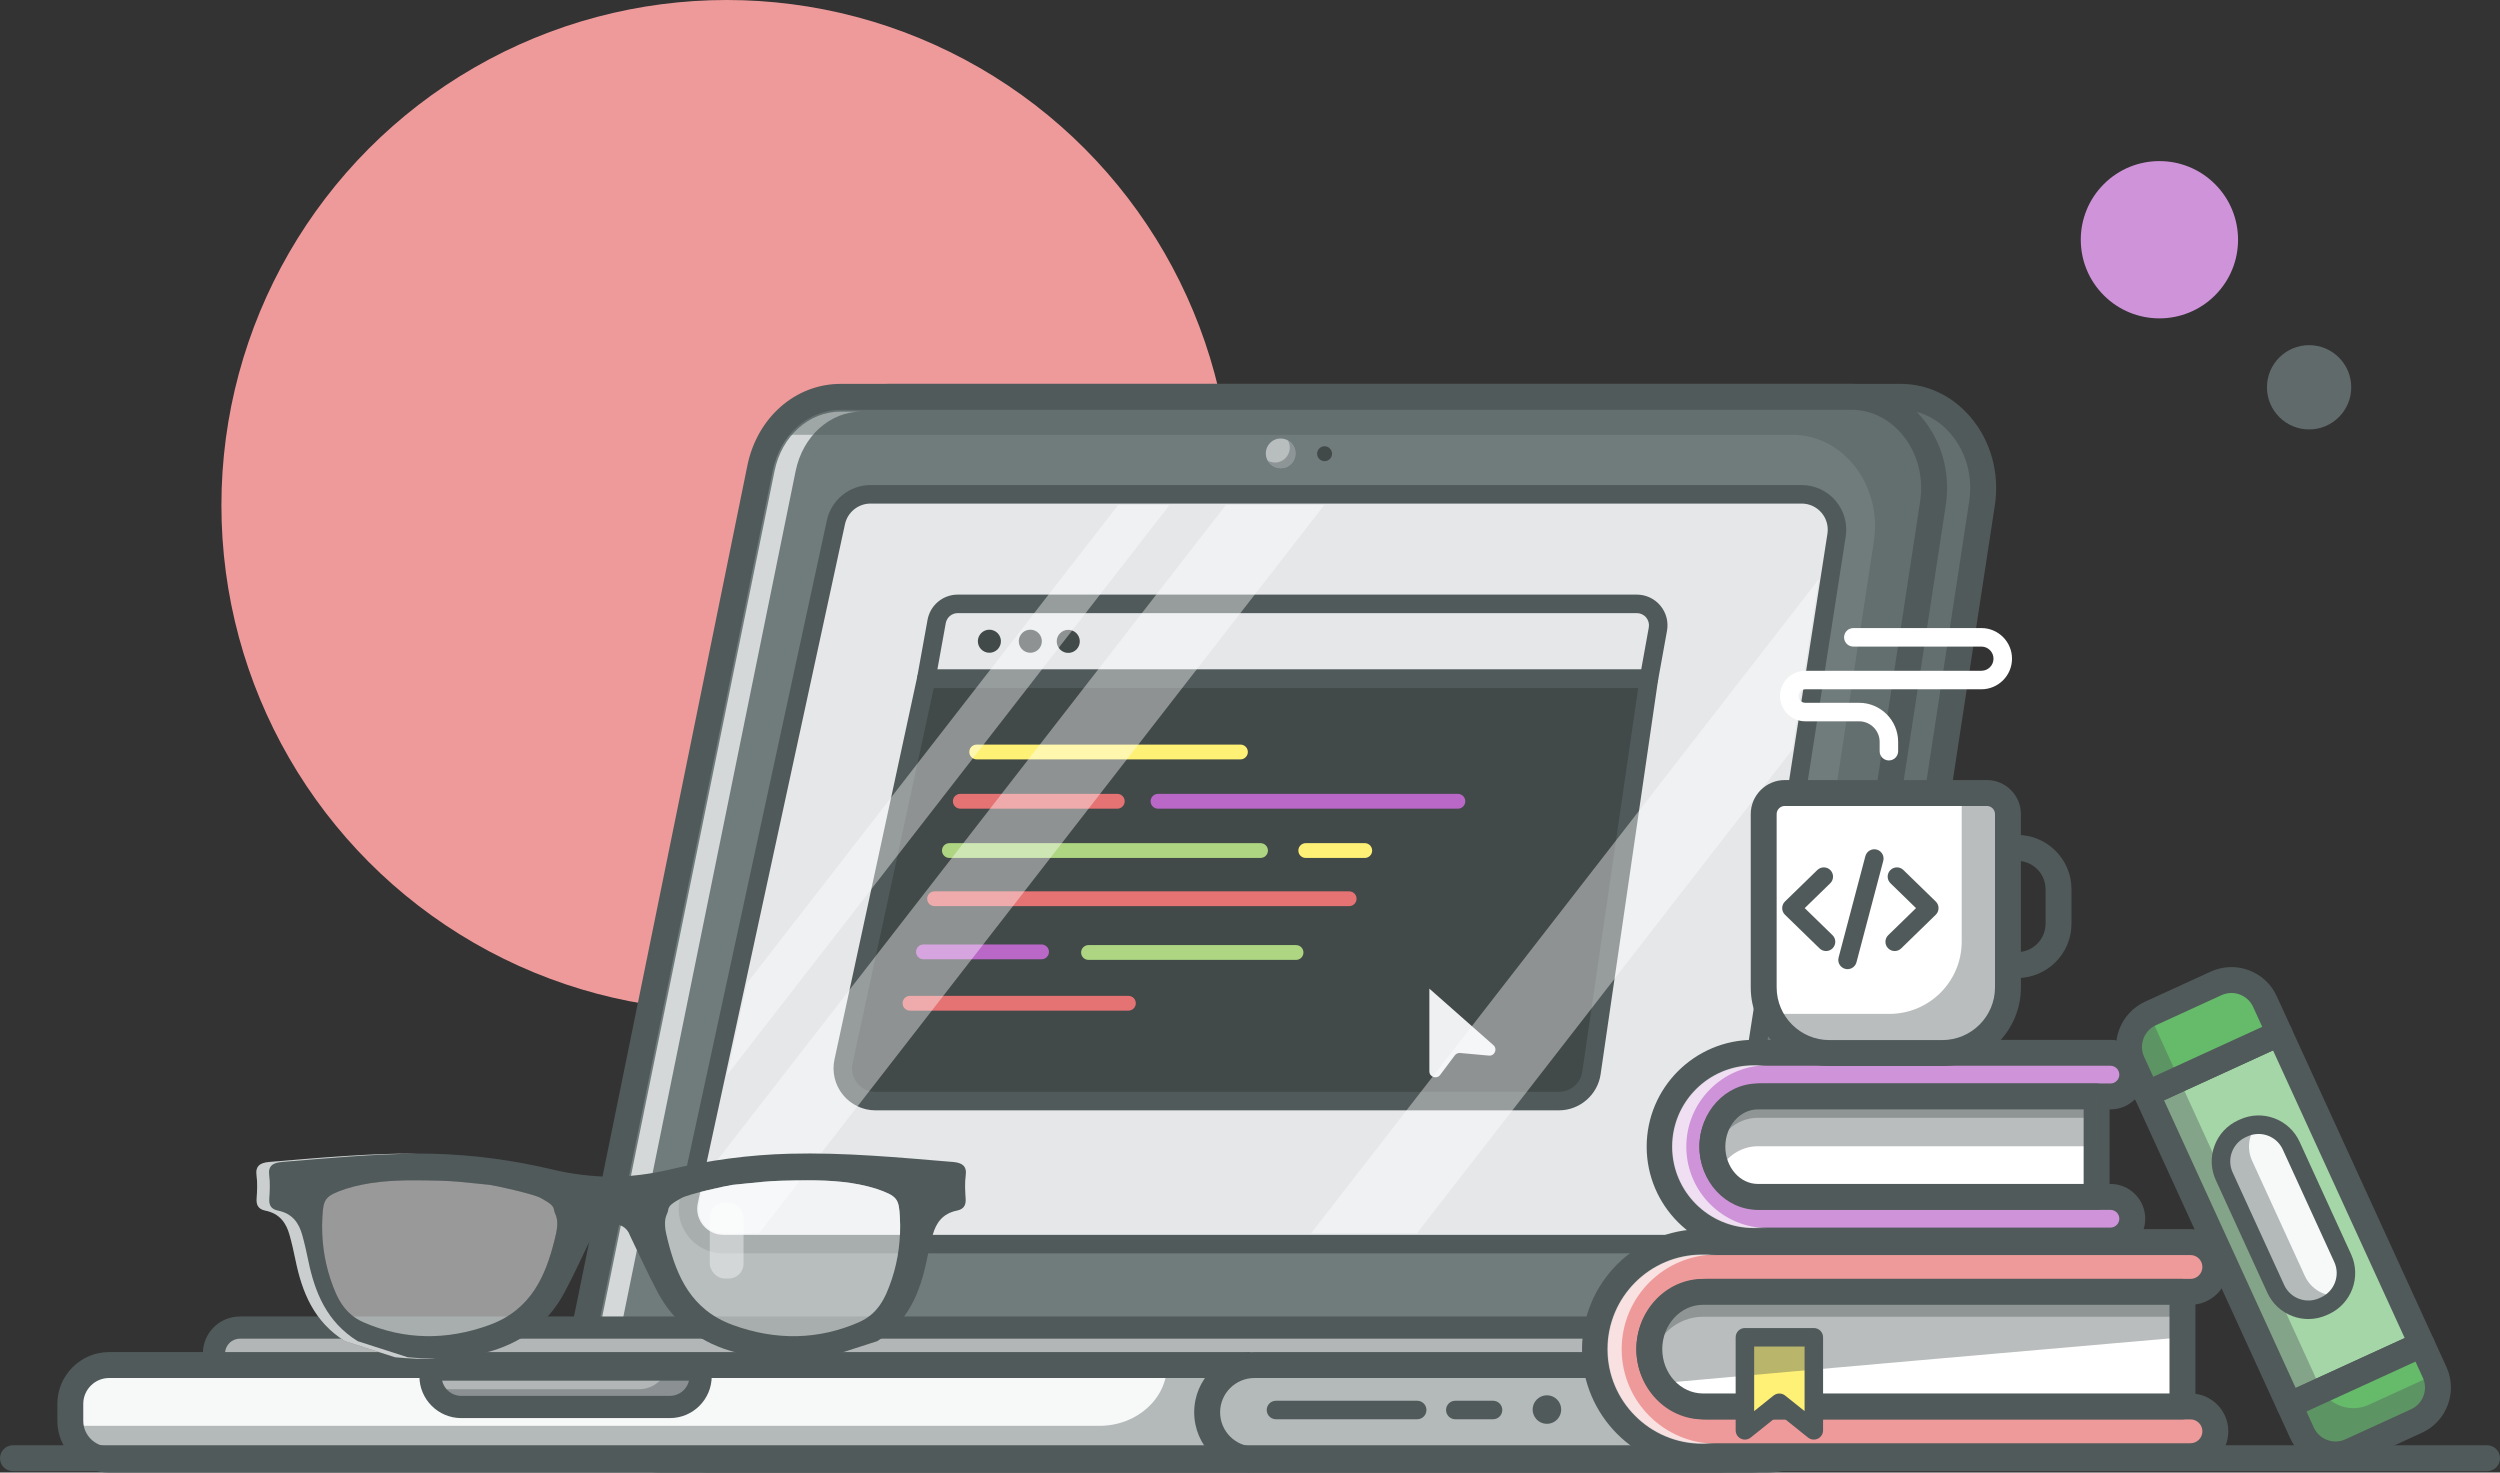 <?xml version="1.0" encoding="UTF-8"?>
<svg id="Livello_2" data-name="Livello 2" xmlns="http://www.w3.org/2000/svg" xmlns:xlink="http://www.w3.org/1999/xlink" viewBox="0 0 2999.72 1766.9">
  <rect x="0" y="0" width="2999.72" height="1766.9" fill="#333333" stroke="none"/>
  <defs>
    <style>
      .cls-1 {
        opacity: .7;
      }

      .cls-2 {
        fill: #b3b6b7;
      }

      .cls-2, .cls-3, .cls-4, .cls-5, .cls-6, .cls-7, .cls-8, .cls-9, .cls-10, .cls-11, .cls-12, .cls-13, .cls-14, .cls-15, .cls-16, .cls-17, .cls-18, .cls-19 {
        stroke-width: 0px;
      }

      .cls-20 {
        opacity: .5;
      }

      .cls-3 {
        fill: #f7f9f9;
      }

      .cls-4 {
        fill: #eff0f1;
      }

      .cls-5 {
        fill: #a5d6a7;
      }

      .cls-6 {
        fill: none;
      }

      .cls-21 {
        opacity: .4;
      }

      .cls-7 {
        fill: #fff;
      }

      .cls-8 {
        fill: #707b7c;
      }

      .cls-9 {
        fill: #e57373;
      }

      .cls-10 {
        fill: #ce93d8;
      }

      .cls-11 {
        fill: #515a5a;
      }

      .cls-22 {
        clip-path: url(#clippath);
      }

      .cls-12 {
        fill: #66bb6a;
      }

      .cls-13 {
        fill: #ef9a9a;
      }

      .cls-14 {
        fill: #424949;
      }

      .cls-15 {
        fill: #e5e7e9;
      }

      .cls-16 {
        fill: #616a6b;
      }

      .cls-17 {
        fill: #fff176;
      }

      .cls-18 {
        fill: #ba68c8;
      }

      .cls-19 {
        fill: #aed581;
      }
    </style>
    <clipPath id="clippath">
      <path class="cls-6" d="M2161.81,605.79h-1117.33c-13.89,0-26.11,9.85-29.06,23.43l-176.62,814.86c-1.91,8.83.24,17.93,5.91,24.96,5.67,7.03,14.11,11.07,23.15,11.07h1167.45c14.76,0,27.12-10.58,29.38-25.17l126.49-814.86c1.34-8.59-1.14-17.3-6.8-23.9-5.66-6.6-13.89-10.39-22.58-10.39Z"/>
    </clipPath>
  </defs>
  <g id="Layer_1" data-name="Layer 1">
    <g>
      <circle class="cls-13" cx="872" cy="606.33" r="606.33"/>
      <g>
        <g>
          <g>
            <g>
              <g>
                <path class="cls-8" d="M2119.11,1751.35H852.44c-63.54,0-110.67-65.21-96.7-133.79l215.12-1055.87c10.19-50.02,50.35-85.56,96.7-85.56h1212.89c61.35,0,107.97,61.03,97.74,127.95l-161.34,1055.87c-8.06,52.77-49.37,91.39-97.74,91.39Z"/>
                <path class="cls-11" d="M2119.11,1766.9H852.44c-32.67,0-63.85-15.23-85.55-41.8-24.52-30.02-34.39-71.38-26.39-110.64l215.12-1055.86c11.75-57.7,57.78-98,111.93-98h1212.9c32.05,0,61.74,14.03,83.62,39.5,24.68,28.74,35.42,67.5,29.49,106.35l-161.34,1055.87c-9.26,60.61-56.83,104.59-113.11,104.59ZM1067.55,491.69c-39.19,0-72.7,30.06-81.46,73.11l-215.12,1055.87c-6.15,30.21,1.32,61.89,20,84.76,16,19.59,37.83,30.38,61.46,30.38h1266.67c40.81,0,75.45-32.89,82.37-78.19l161.34-1055.87c4.56-29.88-3.58-59.54-22.34-81.39-15.87-18.48-37.19-28.66-60.03-28.66h-1212.9Z"/>
              </g>
              <g class="cls-21">
                <path class="cls-11" d="M2119.11,1751.35H852.44c-63.54,0-110.67-65.21-96.7-133.79l215.12-1055.87c10.19-50.02,50.35-85.56,96.7-85.56h1212.89c61.35,0,107.97,61.03,97.74,127.95l-161.34,1055.87c-8.06,52.77-49.37,91.39-97.74,91.39Z"/>
              </g>
              <g>
                <path class="cls-8" d="M2060.24,1751.35H793.57c-63.54,0-110.67-65.21-96.7-133.79l215.12-1055.87c10.19-50.02,50.35-85.56,96.7-85.56h1212.89c61.35,0,107.97,61.03,97.74,127.95l-161.34,1055.87c-8.06,52.77-49.37,91.39-97.74,91.39Z"/>
                <path class="cls-11" d="M2060.24,1766.9H793.57c-32.67,0-63.85-15.23-85.55-41.8-24.52-30.02-34.39-71.38-26.39-110.64l215.12-1055.86c11.75-57.7,57.78-98,111.94-98h1212.89c32.05,0,61.75,14.03,83.62,39.5,24.68,28.74,35.42,67.5,29.48,106.34l-161.34,1055.87c-9.26,60.61-56.83,104.59-113.11,104.59ZM1008.69,491.69c-39.2,0-72.7,30.06-81.47,73.11l-215.12,1055.87c-6.15,30.21,1.32,61.89,20,84.76,16,19.59,37.83,30.38,61.46,30.38h1266.67c40.81,0,75.45-32.89,82.37-78.19l161.34-1055.87c4.57-29.87-3.58-59.54-22.34-81.38-15.87-18.49-37.2-28.67-60.03-28.67H1008.69Z"/>
              </g>
              <g class="cls-1">
                <path class="cls-7" d="M759.11,1704.05c-18.27-22.37-25.58-53.38-19.55-82.95l215.12-1055.87c8.56-42.02,41.18-71.37,79.33-71.37h-25.32c-38.15,0-70.77,29.35-79.33,71.37l-215.12,1055.87c-6.03,29.58,1.29,60.58,19.55,82.95,15.58,19.07,36.81,29.57,59.78,29.57h25.32c-22.97,0-44.2-10.5-59.78-29.57Z"/>
              </g>
              <g class="cls-21">
                <path class="cls-11" d="M2221.58,476.14H1008.69c-32.87,0-62.57,17.93-80.73,46.17,3.24-.36,6.51-.59,9.83-.59h1212.89c61.35,0,107.97,61.03,97.74,127.95l-161.34,1055.87c-2.56,16.77-8.51,32.1-16.95,45.23,44.01-4.85,80.35-41.68,87.85-90.81l161.34-1055.87c10.23-66.92-36.39-127.95-97.74-127.95Z"/>
              </g>
              <g>
                <rect class="cls-2" x="256.75" y="1592.97" width="1790.75" height="75.51" rx="31.01" ry="31.01"/>
                <path class="cls-11" d="M2016.49,1681.81H287.76c-24.45,0-44.34-19.89-44.34-44.34v-13.49c0-24.45,19.89-44.34,44.34-44.34h1728.73c24.45,0,44.34,19.89,44.34,44.34v13.49c0,24.45-19.89,44.34-44.34,44.34ZM287.76,1606.29c-9.75,0-17.69,7.93-17.69,17.69v13.49c0,9.75,7.93,17.69,17.69,17.69h1728.73c9.75,0,17.69-7.93,17.69-17.69v-13.49c0-9.75-7.93-17.69-17.69-17.69H287.76Z"/>
              </g>
              <g>
                <path class="cls-15" d="M2035.31,1492.77H867.86c-27.03,0-47.16-24.96-41.43-51.37l176.62-814.86c4.23-19.5,21.48-33.41,41.43-33.41h1117.32c26,0,45.88,23.2,41.89,48.9l-126.49,814.86c-3.21,20.65-20.99,35.89-41.89,35.89Z"/>
                <path class="cls-11" d="M2035.31,1503.88H867.86c-16.26,0-31.44-7.26-41.65-19.91-10.21-12.66-14.08-29.03-10.64-44.92l176.62-814.86c5.29-24.43,27.28-42.17,52.29-42.17h1117.32c15.64,0,30.45,6.81,40.62,18.69,10.18,11.88,14.64,27.56,12.24,43.02l-126.49,814.86c-4.07,26.25-26.3,45.29-52.86,45.29ZM1044.48,604.23c-14.62,0-27.48,10.37-30.58,24.66l-176.62,814.86c-2.02,9.29.25,18.87,6.22,26.27,5.97,7.4,14.85,11.65,24.36,11.65h1167.45c15.53,0,28.54-11.14,30.92-26.49l126.49-814.86c1.4-9.04-1.21-18.21-7.16-25.16-5.95-6.95-14.61-10.93-23.76-10.93h-1117.32Z"/>
              </g>
              <g>
                <g>
                  <path class="cls-15" d="M1123.86,745.72l-12.43,68.78h867.08l10.78-59.62c2.85-15.79-9.28-30.31-25.32-30.31h-814.79c-12.44,0-23.1,8.91-25.32,21.15Z"/>
                  <path class="cls-11" d="M1978.51,825.59h-867.08c-3.29,0-6.41-1.46-8.52-3.98-2.11-2.52-2.99-5.85-2.41-9.1l12.44-68.77c3.17-17.54,18.41-30.28,36.25-30.28h814.79c10.94,0,21.25,4.82,28.26,13.22,7.02,8.4,9.93,19.39,7.98,30.17l-10.78,59.62c-.96,5.28-5.56,9.13-10.93,9.13ZM1124.72,803.39h844.52l9.13-50.49c.77-4.28-.38-8.64-3.17-11.98s-6.88-5.25-11.22-5.25h-814.79c-7.08,0-13.13,5.05-14.39,12.02h0l-10.07,55.7ZM1123.86,745.71h.05-.05Z"/>
                </g>
                <circle class="cls-14" cx="1187.19" cy="769.48" r="13.84" transform="translate(-112.89 1327.43) rotate(-56.18)"/>
                <circle class="cls-14" cx="1236.24" cy="769.48" r="13.84" transform="translate(-104.23 200.68) rotate(-8.91)"/>
                <circle class="cls-14" cx="1281.77" cy="769.48" r="13.84" transform="translate(-159.79 1165.64) rotate(-46.34)"/>
                <g>
                  <path class="cls-14" d="M1909.57,1287.53l68.95-473.04h-867.08l-99.26,459.06c-5.3,24.5,13.37,47.64,38.44,47.64h820.04c19.53,0,36.1-14.33,38.92-33.66Z"/>
                  <path class="cls-11" d="M1870.64,1332.29h-820.04c-15.32,0-29.63-6.84-39.25-18.76-9.62-11.92-13.28-27.35-10.04-42.33l99.26-459.06c1.1-5.11,5.62-8.76,10.85-8.76h867.08c3.22,0,6.29,1.4,8.4,3.84,2.11,2.44,3.06,5.67,2.59,8.86l-68.95,473.04h0c-3.59,24.6-25.04,43.16-49.91,43.16ZM1120.39,825.59l-97.37,450.3c-1.81,8.38.23,17.01,5.62,23.69,5.39,6.67,13.39,10.5,21.97,10.5h820.04c13.92,0,25.92-10.39,27.93-24.16l67.09-460.34h-845.28ZM1909.57,1287.53h.05-.05Z"/>
                </g>
              </g>
              <path class="cls-4" d="M1715.08,1191.74v93.74c0,6.9,8.78,9.83,12.92,4.31l17.61-23.48c1.49-1.99,3.91-3.07,6.39-2.84l34.54,3.14c6.91.63,10.6-7.94,5.4-12.53l-76.86-67.82"/>
              <path class="cls-17" d="M1488.4,911.18h-316.49c-4.91,0-8.88-3.97-8.88-8.88s3.97-8.88,8.88-8.88h316.49c4.91,0,8.88,3.97,8.88,8.88s-3.97,8.88-8.88,8.88Z"/>
              <path class="cls-19" d="M1512.49,1029.45h-373.33c-4.91,0-8.88-3.97-8.88-8.88s3.97-8.88,8.88-8.88h373.33c4.91,0,8.88,3.97,8.88,8.88s-3.97,8.88-8.88,8.88Z"/>
              <path class="cls-9" d="M1618.84,1087.27h-497.47c-4.91,0-8.88-3.97-8.88-8.88s3.97-8.88,8.88-8.88h497.47c4.91,0,8.88,3.97,8.88,8.88s-3.97,8.88-8.88,8.88Z"/>
              <path class="cls-18" d="M1249.75,1151.02h-141.73c-4.91,0-8.88-3.97-8.88-8.88s3.97-8.88,8.88-8.88h141.73c4.91,0,8.88,3.97,8.88,8.88s-3.97,8.88-8.88,8.88Z"/>
              <path class="cls-19" d="M1555.11,1151.77h-249.02c-4.91,0-8.88-3.97-8.88-8.88s3.97-8.88,8.88-8.88h249.02c4.91,0,8.88,3.97,8.88,8.88s-3.97,8.88-8.88,8.88Z"/>
              <path class="cls-9" d="M1340.63,970.32h-188.38c-4.91,0-8.88-3.97-8.88-8.88s3.97-8.88,8.88-8.88h188.38c4.91,0,8.88,3.97,8.88,8.88s-3.97,8.88-8.88,8.88Z"/>
              <path class="cls-18" d="M1749.3,970.32h-359.8c-4.91,0-8.88-3.97-8.88-8.88s3.97-8.88,8.88-8.88h359.8c4.91,0,8.88,3.97,8.88,8.88s-3.97,8.88-8.88,8.88Z"/>
              <path class="cls-17" d="M1637.56,1029.45h-70.8c-4.91,0-8.88-3.97-8.88-8.88s3.97-8.88,8.88-8.88h70.8c4.91,0,8.88,3.97,8.88,8.88s-3.97,8.88-8.88,8.88Z"/>
              <g>
                <path class="cls-3" d="M130.95,1637.9h1353.79v113.45H130.95c-25.71,0-46.59-20.88-46.59-46.59v-20.27c0-25.71,20.88-46.59,46.59-46.59Z"/>
                <path class="cls-11" d="M1500.29,1766.9H130.95c-34.26,0-62.13-27.88-62.13-62.14v-20.27c0-34.26,27.87-62.13,62.13-62.13h1369.34v144.55ZM130.95,1653.45c-17.11,0-31.04,13.93-31.04,31.04v20.27c0,17.12,13.93,31.04,31.04,31.04h1338.24v-82.36H130.95Z"/>
              </g>
              <g class="cls-21">
                <path class="cls-11" d="M1400.32,1637.9h0c0,40.28-36.29,72.93-81.05,72.93H86.11c6.3,23.24,29.52,40.52,57.29,40.52h1341.34v-113.45h-84.42Z"/>
              </g>
              <g>
                <rect class="cls-3" x="1448.45" y="1637.9" width="708.81" height="113.45" rx="56.73" ry="56.73"/>
                <path class="cls-11" d="M2100.53,1766.9h-595.36c-39.85,0-72.27-32.42-72.27-72.28s32.42-72.27,72.27-72.27h595.36c39.85,0,72.28,32.42,72.28,72.27s-32.42,72.28-72.28,72.28ZM1505.18,1653.45c-22.7,0-41.18,18.47-41.18,41.18s18.47,41.18,41.18,41.18h595.36c22.71,0,41.18-18.48,41.18-41.18s-18.47-41.18-41.18-41.18h-595.36Z"/>
              </g>
              <g class="cls-21">
                <rect class="cls-11" x="1448.45" y="1637.9" width="708.81" height="113.45" rx="56.73" ry="56.73"/>
              </g>
              <g>
                <path class="cls-2" d="M516.58,1643.34h324.08v8.02c0,20.35-16.52,36.87-36.87,36.87h-250.33c-20.35,0-36.87-16.52-36.87-36.87v-8.02h0Z"/>
                <path class="cls-11" d="M803.78,1701.56h-250.33c-27.68,0-50.2-22.51-50.2-50.2v-8.02c0-7.36,5.97-13.33,13.33-13.33h324.07c7.36,0,13.33,5.97,13.33,13.33v8.02c0,27.68-22.51,50.2-50.2,50.2ZM530.51,1656.66c2.41,10.44,11.78,18.24,22.94,18.24h250.33c11.16,0,20.53-7.8,22.94-18.24h-296.21Z"/>
              </g>
              <path class="cls-9" d="M1353.96,1212.67h-262.08c-4.91,0-8.88-3.97-8.88-8.88s3.97-8.88,8.88-8.88h262.08c4.91,0,8.88,3.97,8.88,8.88s-3.97,8.88-8.88,8.88Z"/>
              <g class="cls-21">
                <path class="cls-11" d="M800.14,1643.34c-4.89,13.71-17.96,23.55-33.35,23.55h-247.28c5.45,12.56,17.95,21.35,32.51,21.35h253.2c19.57,0,35.44-15.87,35.44-35.44v-9.45h-40.51Z"/>
              </g>
              <g class="cls-22">
                <g class="cls-21">
                  <rect class="cls-7" x="1136.39" y="143.85" width="48.75" height="1469.48" transform="translate(782.67 -527.24) rotate(37.82)"/>
                </g>
                <g class="cls-21">
                  <rect class="cls-7" x="1211.71" y="58.84" width="93.35" height="1793.61" transform="translate(850.44 -570.91) rotate(37.82)"/>
                </g>
                <g class="cls-21">
                  <rect class="cls-7" x="1797.87" y="555.12" width="100.38" height="1304.44" transform="translate(1128.68 -879.64) rotate(37.82)"/>
                </g>
              </g>
            </g>
            <path class="cls-11" d="M1700.47,1702.94h-169.45c-6.13,0-11.1-4.97-11.1-11.1s4.97-11.1,11.1-11.1h169.45c6.13,0,11.1,4.97,11.1,11.1s-4.97,11.1-11.1,11.1Z"/>
            <path class="cls-11" d="M1791.5,1702.94h-45.31c-6.13,0-11.1-4.97-11.1-11.1s4.97-11.1,11.1-11.1h45.31c6.13,0,11.1,4.97,11.1,11.1s-4.97,11.1-11.1,11.1Z"/>
            <circle class="cls-11" cx="1856.13" cy="1691.31" r="17.13" transform="translate(-652.29 1807.86) rotate(-45)"/>
            <g>
              <path class="cls-11" d="M1143.41,1394.22c-65.05-5.38-130.01-11.57-195.54-9.89-48.91,1.25-97.16,7.72-144.07,18.93-23.75,5.67-47.17,8.42-70.51,8.8-23.34-.38-46.76-3.12-70.51-8.8-46.91-11.2-95.16-17.68-144.07-18.93-65.53-1.67-130.49,4.51-195.54,9.89-10.98.91-16.84,4.81-15.35,15.94,1.24,9.25.73,18.76.11,28.1-.49,7.46,1.86,12.58,10.41,14.32,17.49,3.55,25.11,15,29.07,29.07,2.82,10.02,5.09,20.17,7.18,30.33,7.98,38.85,22.29,74.23,59.43,97.29,20.32,6.54,39.7,12.77,60.02,19.3,36.18,3.28,71.99,3.71,107.48-5.23,44.32-11.17,75.88-35.49,95.51-72.01,12.04-22.41,22.36-45.55,33.45-68.36.03-.07.07-.14.09-.22,3.93-11.05,12.54-14.04,22.73-14.81,10.19.76,18.8,3.76,22.73,14.81.03.07.06.15.09.22,11.09,22.81,21.41,45.95,33.45,68.36,19.63,36.52,51.19,60.84,95.51,72.01,35.49,8.94,71.3,8.52,107.48,5.23,20.32-6.54,39.7-12.77,60.02-19.3,37.14-23.05,51.45-58.43,59.43-97.29,2.09-10.16,4.36-20.32,7.18-30.33,3.96-14.07,11.58-25.52,29.07-29.07,8.55-1.73,10.9-6.86,10.41-14.32-.62-9.35-1.13-18.85.11-28.1,1.49-11.13-4.36-15.03-15.35-15.94ZM665.04,1489.35c-10.59,41.3-27.34,82.06-77.72,100.46-51.87,18.95-102.69,17.89-151.03-3.16-22.06-9.64-31.61-27.05-39.86-52.03-7.75-23.46-10.99-48.33-9.63-73.9,1.18-22.24,2.84-25.59,28.09-34.23,26.85-8.44,54.85-10.25,82.68-10.25,10.54,0,21.06.26,31.47.52,14.59.36,29.64,1.95,44.2,3.49,4.82.51,9.64,1.02,14.37,1.48,6.11.75,52.4,10.79,61.26,15.78l.8.45c9.97,5.61,14.41,8.6,15.09,13.75.21,1.51.64,2.97,1.31,4.36,4.55,9.46,2.44,19.76-1.03,33.29ZM1070.15,1534.62c-8.25,24.98-17.79,42.39-39.84,52.03-48.36,21.05-99.18,22.11-151.05,3.16-50.38-18.4-67.13-59.16-77.72-100.46-3.47-13.53-5.57-23.84-1.02-33.31.68-1.41,1.12-2.91,1.31-4.39.68-5.1,5.12-8.09,15.09-13.7l.8-.45c8.85-4.99,55.14-15.03,61.17-15.77,4.82-.47,9.64-.98,14.46-1.49,14.56-1.53,29.61-3.12,44.19-3.49,10.46-.26,21.02-.52,31.59-.52,27.77,0,55.67,1.8,82.27,10.15,25.54,8.74,27.2,12.09,28.38,34.33,1.36,25.58-1.88,50.44-9.63,73.9Z"/>
              <g class="cls-1">
                <path class="cls-7" d="M489.22,1628.57c-20.32-6.54-39.7-12.77-60.02-19.3-37.14-23.05-51.45-58.43-59.43-97.29-2.09-10.16-4.36-20.32-7.18-30.33-3.96-14.07-11.58-25.52-29.07-29.07-8.55-1.73-10.9-6.86-10.41-14.32.62-9.35,1.13-18.85-.11-28.1-1.49-11.13,4.36-15.03,15.35-15.94,54.73-4.53,109.4-9.56,164.39-10.07-60.12-.42-119.82,5.13-179.58,10.07-10.98.91-16.84,4.81-15.35,15.94,1.24,9.25.73,18.76.11,28.1-.5,7.46,1.86,12.58,10.41,14.32,17.49,3.55,25.11,15,29.07,29.07,2.82,10.02,5.09,20.17,7.18,30.33,7.98,38.85,22.29,74.23,59.43,97.29,20.32,6.54,39.7,12.77,60.02,19.3,16.85,1.53,33.63,2.39,50.33,2.02-11.67-.24-23.38-.95-35.13-2.02Z"/>
              </g>
              <g class="cls-20">
                <path class="cls-7" d="M664.76,1451.7c-.69-5.15-5.13-8.14-15.09-13.75l-.8-.45c-8.86-4.99-55.14-15.03-61.26-15.78-4.73-.46-9.55-.97-14.37-1.48-14.56-1.53-29.61-3.12-44.2-3.49-10.42-.25-20.93-.52-31.47-.52-27.83,0-55.83,1.81-82.68,10.25-25.25,8.65-26.91,12-28.09,34.23-1.36,25.58,1.88,50.44,9.63,73.9,8.25,24.98,17.8,42.39,39.86,52.03,48.34,21.04,99.16,22.1,151.03,3.16,50.38-18.4,67.13-59.16,77.72-100.46,3.47-13.53,5.57-23.83,1.03-33.29-.66-1.39-1.1-2.85-1.31-4.36Z"/>
              </g>
              <g class="cls-20">
                <path class="cls-7" d="M1051.39,1426.39c-26.6-8.35-54.5-10.15-82.27-10.15-10.58,0-21.13.26-31.59.52-14.59.36-29.64,1.95-44.19,3.49-4.82.51-9.64,1.02-14.46,1.49-6.02.74-52.31,10.78-61.17,15.77l-.8.45c-9.97,5.61-14.41,8.6-15.09,13.7-.19,1.48-.63,2.98-1.31,4.39-4.55,9.47-2.45,19.78,1.02,33.31,10.59,41.3,27.34,82.06,77.72,100.46,51.87,18.95,102.69,17.89,151.05-3.16,22.05-9.63,31.59-27.05,39.84-52.03,7.75-23.46,10.99-48.33,9.63-73.9-1.18-22.24-2.84-25.59-28.38-34.33Z"/>
              </g>
              <g class="cls-21">
                <rect class="cls-7" x="851.66" y="1442.94" width="40.52" height="91.16" rx="17.77" ry="17.77"/>
              </g>
            </g>
          </g>
          <g class="cls-20">
            <circle class="cls-7" cx="1536.67" cy="544.01" r="17.88" transform="translate(-91.21 629.47) rotate(-22.5)"/>
          </g>
          <g class="cls-21">
            <path class="cls-11" d="M1545.31,528.45c1.43,2.57,2.32,5.49,2.32,8.64,0,9.87-8,17.88-17.88,17.88-3.15,0-6.07-.89-8.64-2.32,3.05,5.48,8.84,9.24,15.56,9.24,9.87,0,17.88-8,17.88-17.88,0-6.72-3.75-12.51-9.24-15.56Z"/>
          </g>
          <circle class="cls-14" cx="1589.33" cy="544.41" r="8.94" transform="translate(80.55 1283.28) rotate(-45)"/>
          <g>
            <g>
              <g>
                <g>
                  <path class="cls-10" d="M2054.65,1375.88h0c0-33.29,26.98-60.27,60.27-60.27h417.41c14.46,0,26.18-11.72,26.18-26.18h0c0-14.46-11.72-26.18-26.18-26.18h-428.34c-62.2,0-112.63,50.42-112.63,112.63h0c0,62.2,50.42,112.63,112.63,112.63h428.34c14.46,0,26.18-11.72,26.18-26.18h0c0-14.46-11.72-26.18-26.18-26.18h-417.41c-33.29,0-60.27-26.98-60.27-60.27Z"/>
                  <path class="cls-11" d="M2532.33,1504.05h-428.34c-70.67,0-128.17-57.5-128.17-128.17s57.5-128.17,128.17-128.17h428.34c23.01,0,41.72,18.72,41.72,41.73s-18.72,41.72-41.72,41.72h-417.41c-24.66,0-44.72,20.06-44.72,44.72s20.06,44.72,44.72,44.72h417.41c23.01,0,41.72,18.72,41.72,41.73s-18.72,41.72-41.72,41.72ZM2103.98,1278.8c-53.53,0-97.08,43.55-97.08,97.08s43.55,97.08,97.08,97.08h428.34c5.86,0,10.63-4.77,10.63-10.63s-4.77-10.63-10.63-10.63h-417.41c-41.81,0-75.82-34.01-75.82-75.82s34.01-75.82,75.82-75.82h417.41c5.86,0,10.63-4.77,10.63-10.63s-4.77-10.63-10.63-10.63h-428.34Z"/>
                </g>
                <g>
                  <path class="cls-7" d="M2109.24,1315.61c-30.15,0-54.59,26.98-54.59,60.27h0c0,33.29,24.44,60.27,54.59,60.27h406.45v-120.54h-406.45Z"/>
                  <path class="cls-11" d="M2515.69,1451.69h-406.45c-38.67,0-70.14-34.01-70.14-75.82s31.46-75.82,70.14-75.82h406.45c8.58,0,15.55,6.96,15.55,15.55v120.54c0,8.58-6.96,15.55-15.55,15.55ZM2109.24,1331.16c-21.53,0-39.04,20.06-39.04,44.72s17.51,44.72,39.04,44.72h390.9v-89.44h-390.9Z"/>
                </g>
                <g class="cls-21">
                  <path class="cls-11" d="M2109.24,1315.61c-30.15,0-54.59,26.98-54.59,60.27h0c0,4.4.45,8.68,1.26,12.81,5.32-27.13,27.16-47.46,53.32-47.46h406.45v-25.62h-406.45Z"/>
                </g>
                <g class="cls-21">
                  <path class="cls-11" d="M2109.24,1315.61c-30.15,0-54.59,26.98-54.59,60.27h0c0,10.89,2.65,21.07,7.23,29.89,9.41-18.14,27.07-30.38,47.36-30.38h406.45v-59.77h-406.45Z"/>
                </g>
              </g>
              <g>
                <g class="cls-1">
                  <path class="cls-7" d="M2023.38,1375.88c0-53.86,43.82-97.68,97.68-97.68h-17.08c-53.86,0-97.68,43.82-97.68,97.68s43.82,97.68,97.68,97.68h17.08c-53.86,0-97.68-43.82-97.68-97.68Z"/>
                </g>
                <path class="cls-11" d="M2054.96,1381.91c.03.27.05.55.07.82-.03-.27-.05-.55-.07-.82Z"/>
                <path class="cls-11" d="M2055.92,1388.69s0-.01,0-.02c0-.04-.02-.08-.02-.11,0,.04.01.09.02.13Z"/>
              </g>
              <g>
                <g>
                  <path class="cls-13" d="M1978.99,1618.82h0c0-37.96,30.77-68.74,68.74-68.74h580.58c16.49,0,29.86-13.37,29.86-29.86h0c0-16.49-13.37-29.86-29.86-29.86h-586.06c-70.94,0-128.45,57.51-128.45,128.45h0c0,70.94,57.51,128.45,128.45,128.45h586.06c16.49,0,29.86-13.37,29.86-29.86h0c0-16.49-13.37-29.86-29.86-29.86h-580.58c-37.96,0-68.74-30.77-68.74-68.74Z"/>
                  <path class="cls-11" d="M2628.31,1762.81h-586.06c-79.4,0-143.99-64.59-143.99-143.99s64.59-144,143.99-144h586.06c25.03,0,45.41,20.37,45.41,45.41s-20.37,45.4-45.41,45.4h-580.58c-29.33,0-53.19,23.86-53.19,53.19s23.86,53.19,53.19,53.19h580.58c25.03,0,45.41,20.37,45.41,45.41s-20.37,45.4-45.41,45.4ZM2042.25,1505.91c-62.26,0-112.9,50.65-112.9,112.91s50.64,112.9,112.9,112.9h586.06c7.89,0,14.31-6.42,14.31-14.31s-6.42-14.31-14.31-14.31h-580.58c-46.47,0-84.28-37.81-84.28-84.28s37.81-84.29,84.28-84.29h580.58c7.89,0,14.31-6.42,14.31-14.31s-6.42-14.31-14.31-14.31h-586.06Z"/>
                </g>
                <g class="cls-1">
                  <path class="cls-7" d="M1945.82,1618.82c0-62.59,50.92-113.51,113.5-113.51h-17.08c-62.59,0-113.5,50.92-113.5,113.51s50.92,113.51,113.5,113.51h17.08c-62.59,0-113.5-50.92-113.5-113.51Z"/>
                </g>
                <g>
                  <path class="cls-7" d="M2043.42,1550.08c-35.58,0-64.43,30.77-64.43,68.74h0c0,37.96,28.85,68.74,64.43,68.74h575.28v-137.47h-575.28Z"/>
                  <path class="cls-11" d="M2618.7,1703.1h-575.28c-44.1,0-79.97-37.81-79.97-84.28s35.87-84.29,79.97-84.29h575.28c8.58,0,15.55,6.96,15.55,15.55v137.48c0,8.59-6.96,15.55-15.55,15.55ZM2043.42,1565.62c-26.95,0-48.88,23.86-48.88,53.19s21.92,53.19,48.88,53.19h559.74v-106.38h-559.74Z"/>
                </g>
                <g class="cls-21">
                  <path class="cls-11" d="M2043.42,1550.08c-35.58,0-64.43,30.77-64.43,68.74,0,5.14.57,10.13,1.57,14.94,6.4-30.77,32.09-53.79,62.86-53.79h575.28v-29.89h-575.28Z"/>
                </g>
                <g>
                  <polygon class="cls-17" points="2176.39 1716.25 2135.04 1683.17 2093.69 1716.25 2093.69 1604.6 2176.39 1604.6 2176.39 1716.25"/>
                  <path class="cls-11" d="M2176.39,1727.35c-2.48,0-4.93-.83-6.94-2.43l-34.41-27.53-34.41,27.53c-3.33,2.67-7.91,3.18-11.75,1.34-3.85-1.85-6.29-5.74-6.29-10.01v-111.66c0-6.13,4.97-11.1,11.1-11.1h82.71c6.13,0,11.1,4.97,11.1,11.1v111.66c0,4.27-2.45,8.16-6.29,10.01-1.53.73-3.17,1.09-4.81,1.09ZM2135.04,1672.06c2.46,0,4.91.81,6.94,2.43l23.31,18.65v-77.45h-60.5v77.45l23.31-18.65c2.03-1.62,4.48-2.43,6.94-2.43Z"/>
                </g>
                <g class="cls-21">
                  <path class="cls-11" d="M2043.42,1550.08c-35.58,0-64.43,30.77-64.43,68.74h0c0,15.48,4.8,29.76,12.89,41.25-.8-.89,626.82-55.47,626.82-55.47v-54.52h-575.28Z"/>
                </g>
              </g>
            </g>
            <g>
              <g>
                <rect class="cls-5" x="2653.5" y="1257.53" width="174.95" height="410.68" transform="translate(-360.2 1274.01) rotate(-24.6)"/>
                <path class="cls-11" d="M2746.91,1701.55c-1.83,0-3.67-.32-5.42-.98-3.86-1.44-7-4.35-8.72-8.1l-170.93-373.42c-3.57-7.81-.14-17.03,7.66-20.61l159.06-72.84c3.75-1.71,8.03-1.88,11.89-.43,3.86,1.44,7,4.35,8.72,8.1l170.93,373.42c3.57,7.81.14,17.03-7.66,20.61l-159.06,72.84c-2.05.94-4.26,1.41-6.47,1.41ZM2596.58,1320.24l157.99,345.15,130.79-59.89-157.99-345.15-130.79,59.89Z"/>
              </g>
              <g>
                <path class="cls-12" d="M2717.65,1201.75c-10.16-22.18-36.37-31.94-58.56-21.78l-78.74,36.04c-22.18,10.15-31.94,36.37-21.78,58.56l17.4,38.02,159.06-72.84-17.39-37.99Z"/>
                <path class="cls-11" d="M2575.98,1328.13c-1.83,0-3.67-.32-5.42-.98-3.86-1.44-7-4.35-8.72-8.1l-17.4-38.02c-13.7-29.94-.49-65.45,29.45-79.16l78.74-36.04c14.5-6.65,30.72-7.23,45.68-1.67,14.96,5.56,26.85,16.62,33.48,31.12l17.39,37.99c3.57,7.8.14,17.03-7.66,20.61l-159.06,72.84c-2.05.94-4.26,1.41-6.47,1.41ZM2677.47,1191.49c-4.06,0-8.1.87-11.9,2.61l-78.74,36.04c-14.35,6.57-20.68,23.59-14.12,37.95l10.93,23.88,130.79-59.89-10.92-23.86h0c-3.18-6.95-8.88-12.25-16.05-14.92-3.25-1.21-6.63-1.81-10-1.81Z"/>
              </g>
              <g>
                <path class="cls-12" d="M2905.97,1613.16l-159.06,72.84,15.26,33.35c10.15,22.18,36.37,31.94,58.56,21.78l78.74-36.04c22.18-10.15,31.94-36.37,21.78-58.56l-15.27-33.37Z"/>
                <path class="cls-11" d="M2802.43,1760.68c-22.65,0-44.36-12.95-54.39-34.86l-15.26-33.35c-3.57-7.81-.14-17.03,7.66-20.61l159.06-72.84c3.75-1.71,8.02-1.88,11.89-.43,3.86,1.44,7,4.35,8.72,8.1l15.27,33.37c6.64,14.5,7.24,30.73,1.67,45.68-5.56,14.96-16.62,26.85-31.12,33.48l-78.74,36.04c-8.03,3.68-16.46,5.42-24.77,5.42ZM2767.51,1693.67l8.79,19.21c6.57,14.35,23.58,20.68,37.95,14.11l78.74-36.04c6.95-3.18,12.25-8.88,14.92-16.05s2.38-14.95-.8-21.9l-8.8-19.23-130.79,59.89Z"/>
              </g>
            </g>
            <g class="cls-21">
              <path class="cls-11" d="M2920.81,1649.59l-78.74,36.04c-22.18,10.16-48.4.4-58.56-21.78l-15.26-33.35-170.93-373.42-17.4-38.02c-.35-.77-.63-1.56-.93-2.34-21.19,10.6-30.35,36.13-20.42,57.84l17.4,38.02,170.93,373.42,15.26,33.35c10.15,22.18,36.37,31.94,58.56,21.78l78.74-36.04c21.41-9.8,31.18-34.55,22.71-56.21-.46.23-.89.49-1.37.71Z"/>
            </g>
            <g>
              <path class="cls-3" d="M2738.77,1343.27h2.27c23.75,0,43.04,19.29,43.04,43.04v148.48c0,23.75-19.29,43.04-43.04,43.04h-2.27c-23.75,0-43.04-19.29-43.04-43.04v-148.48c0-23.75,19.29-43.04,43.04-43.04Z" transform="translate(-359.3 1272.86) rotate(-24.59)"/>
              <path class="cls-11" d="M2769.8,1582.7c-6.37,0-12.75-1.14-18.91-3.43-13.55-5.04-24.34-15.06-30.36-28.21l-61.8-135.01c-6.02-13.15-6.56-27.86-1.52-41.41,5.04-13.56,15.06-24.34,28.22-30.36l2.06-.94c13.16-6.02,27.87-6.56,41.42-1.52,13.56,5.04,24.34,15.06,30.36,28.22l61.8,135c12.42,27.15.44,59.34-26.7,71.77h-.01s-2.07.95-2.07.95c-7.18,3.29-14.82,4.94-22.5,4.94ZM2710.03,1360.62c-4.53,0-9.04.98-13.28,2.91l-2.06.94c-7.76,3.55-13.67,9.91-16.65,17.91-2.97,8-2.66,16.67.89,24.42l61.8,135.01c3.55,7.76,9.91,13.67,17.91,16.65,8,2.97,16.67,2.66,24.42-.9l2.08-.95c16-7.34,23.06-26.32,15.74-42.33l-61.8-135c-3.55-7.76-9.91-13.67-17.9-16.64-3.63-1.35-7.39-2.02-11.15-2.02Z"/>
            </g>
            <g class="cls-21">
              <path class="cls-11" d="M2765.49,1530.88l-63.19-138.05c-6.85-14.97-3.98-31.88,5.91-43.73-4.9.31-9.83,1.47-14.56,3.63l-5.11,2.34c-20.77,9.51-29.91,34.06-20.4,54.83l63.19,138.05c9.51,20.77,34.06,29.91,54.83,20.4l5.11-2.34c5.8-2.66,10.66-6.51,14.49-11.11-16.62,1.07-32.93-7.99-40.28-24.03Z"/>
            </g>
          </g>
          <g>
            <path class="cls-11" d="M2420.38,1173.52c-35.94,0-65.17-29.23-65.17-65.17v-41.36c0-35.94,29.23-65.17,65.17-65.17s65.17,29.23,65.17,65.17v41.36c0,35.94-29.23,65.17-65.17,65.17ZM2420.38,1032.92c-18.79,0-34.08,15.29-34.08,34.08v41.36c0,18.79,15.29,34.08,34.08,34.08s34.08-15.29,34.08-34.08v-41.36c0-18.79-15.29-34.08-34.08-34.08Z"/>
            <g>
              <path class="cls-7" d="M2141.56,951.52h242.44c13.98,0,25.32,11.35,25.32,25.32v207.88c0,43.49-35.31,78.79-78.79,78.79h-135.5c-43.49,0-78.79-35.31-78.79-78.79v-207.88c0-13.98,11.35-25.32,25.32-25.32Z"/>
              <path class="cls-11" d="M2330.53,1279.07h-135.5c-52.02,0-94.34-42.32-94.34-94.34v-207.88c0-22.53,18.34-40.87,40.87-40.87h242.44c22.53,0,40.87,18.34,40.87,40.87v207.88c0,52.02-42.32,94.34-94.34,94.34ZM2141.56,967.07c-5.39,0-9.78,4.38-9.78,9.78v207.88c0,34.87,28.37,63.25,63.25,63.25h135.5c34.87,0,63.25-28.37,63.25-63.25v-207.88c0-5.39-4.38-9.78-9.78-9.78h-242.44Z"/>
            </g>
            <g class="cls-21">
              <path class="cls-11" d="M2353.82,951.52v178.27c0,47.92-38.84,86.76-86.76,86.76h-145.13c11.33,27.55,38.4,46.96,70.04,46.96h141.62c41.83,0,75.73-33.91,75.73-75.73v-236.26h-55.5Z"/>
            </g>
            <g>
              <polyline class="cls-7" points="2188.35 1051.85 2149.51 1089.65 2191.02 1130.05"/>
              <path class="cls-11" d="M2191.03,1141.15c-2.79,0-5.59-1.04-7.74-3.14l-41.51-40.4c-2.15-2.09-3.36-4.96-3.36-7.96s1.21-5.87,3.36-7.96l38.83-37.8c4.39-4.27,11.43-4.18,15.7.21,4.28,4.39,4.18,11.43-.21,15.7l-30.65,29.84,33.33,32.44c4.39,4.28,4.49,11.31.21,15.7-2.18,2.24-5.07,3.36-7.96,3.36Z"/>
            </g>
            <g>
              <polyline class="cls-7" points="2276.09 1051.85 2314.93 1089.65 2273.42 1130.05"/>
              <path class="cls-11" d="M2273.42,1141.15c-2.89,0-5.78-1.12-7.96-3.36-4.28-4.39-4.18-11.43.21-15.7l33.33-32.44-30.65-29.84c-4.39-4.28-4.49-11.31-.21-15.7,4.28-4.39,11.31-4.49,15.7-.21l38.83,37.8c2.15,2.09,3.36,4.96,3.36,7.96s-1.21,5.87-3.36,7.96l-41.51,40.4c-2.16,2.1-4.95,3.14-7.74,3.14Z"/>
            </g>
            <g>
              <line class="cls-7" x1="2248.96" y1="1030.12" x2="2216.82" y2="1151.77"/>
              <path class="cls-11" d="M2216.83,1162.88c-.94,0-1.89-.12-2.84-.37-5.93-1.57-9.47-7.65-7.9-13.57l32.14-121.65c1.57-5.93,7.63-9.46,13.57-7.9,5.93,1.57,9.47,7.65,7.9,13.57l-32.14,121.65c-1.32,4.98-5.81,8.27-10.73,8.27Z"/>
            </g>
            <path class="cls-7" d="M2266.46,912.46c-6.13,0-11.1-4.97-11.1-11.1v-11.17c0-13.61-11.07-24.69-24.69-24.69h-64.54c-16.71,0-30.31-13.6-30.31-30.32s13.6-30.32,30.31-30.32h211.34c8,0,14.51-6.51,14.51-14.51s-6.51-14.51-14.51-14.51h-153.7c-6.13,0-11.1-4.97-11.1-11.11s4.97-11.11,11.1-11.11h153.7c20.25,0,36.72,16.47,36.72,36.72s-16.47,36.72-36.72,36.72h-211.34c-4.47,0-8.11,3.64-8.11,8.11s3.64,8.11,8.11,8.11h64.54c25.86,0,46.89,21.04,46.89,46.89v11.17c0,6.13-4.97,11.1-11.1,11.1Z"/>
          </g>
        </g>
        <path class="cls-11" d="M2984.17,1765.25H15.55c-8.59,0-15.55-6.96-15.55-15.55s6.96-15.55,15.55-15.55h2968.63c8.58,0,15.55,6.96,15.55,15.55s-6.96,15.55-15.55,15.55Z"/>
      </g>
      <circle class="cls-10" cx="2591.05" cy="287.66" r="94.36" transform="translate(555.5 1916.4) rotate(-45)"/>
      <circle class="cls-16" cx="2770.66" cy="464.71" r="50.56"/>
    </g>
  </g>
</svg>